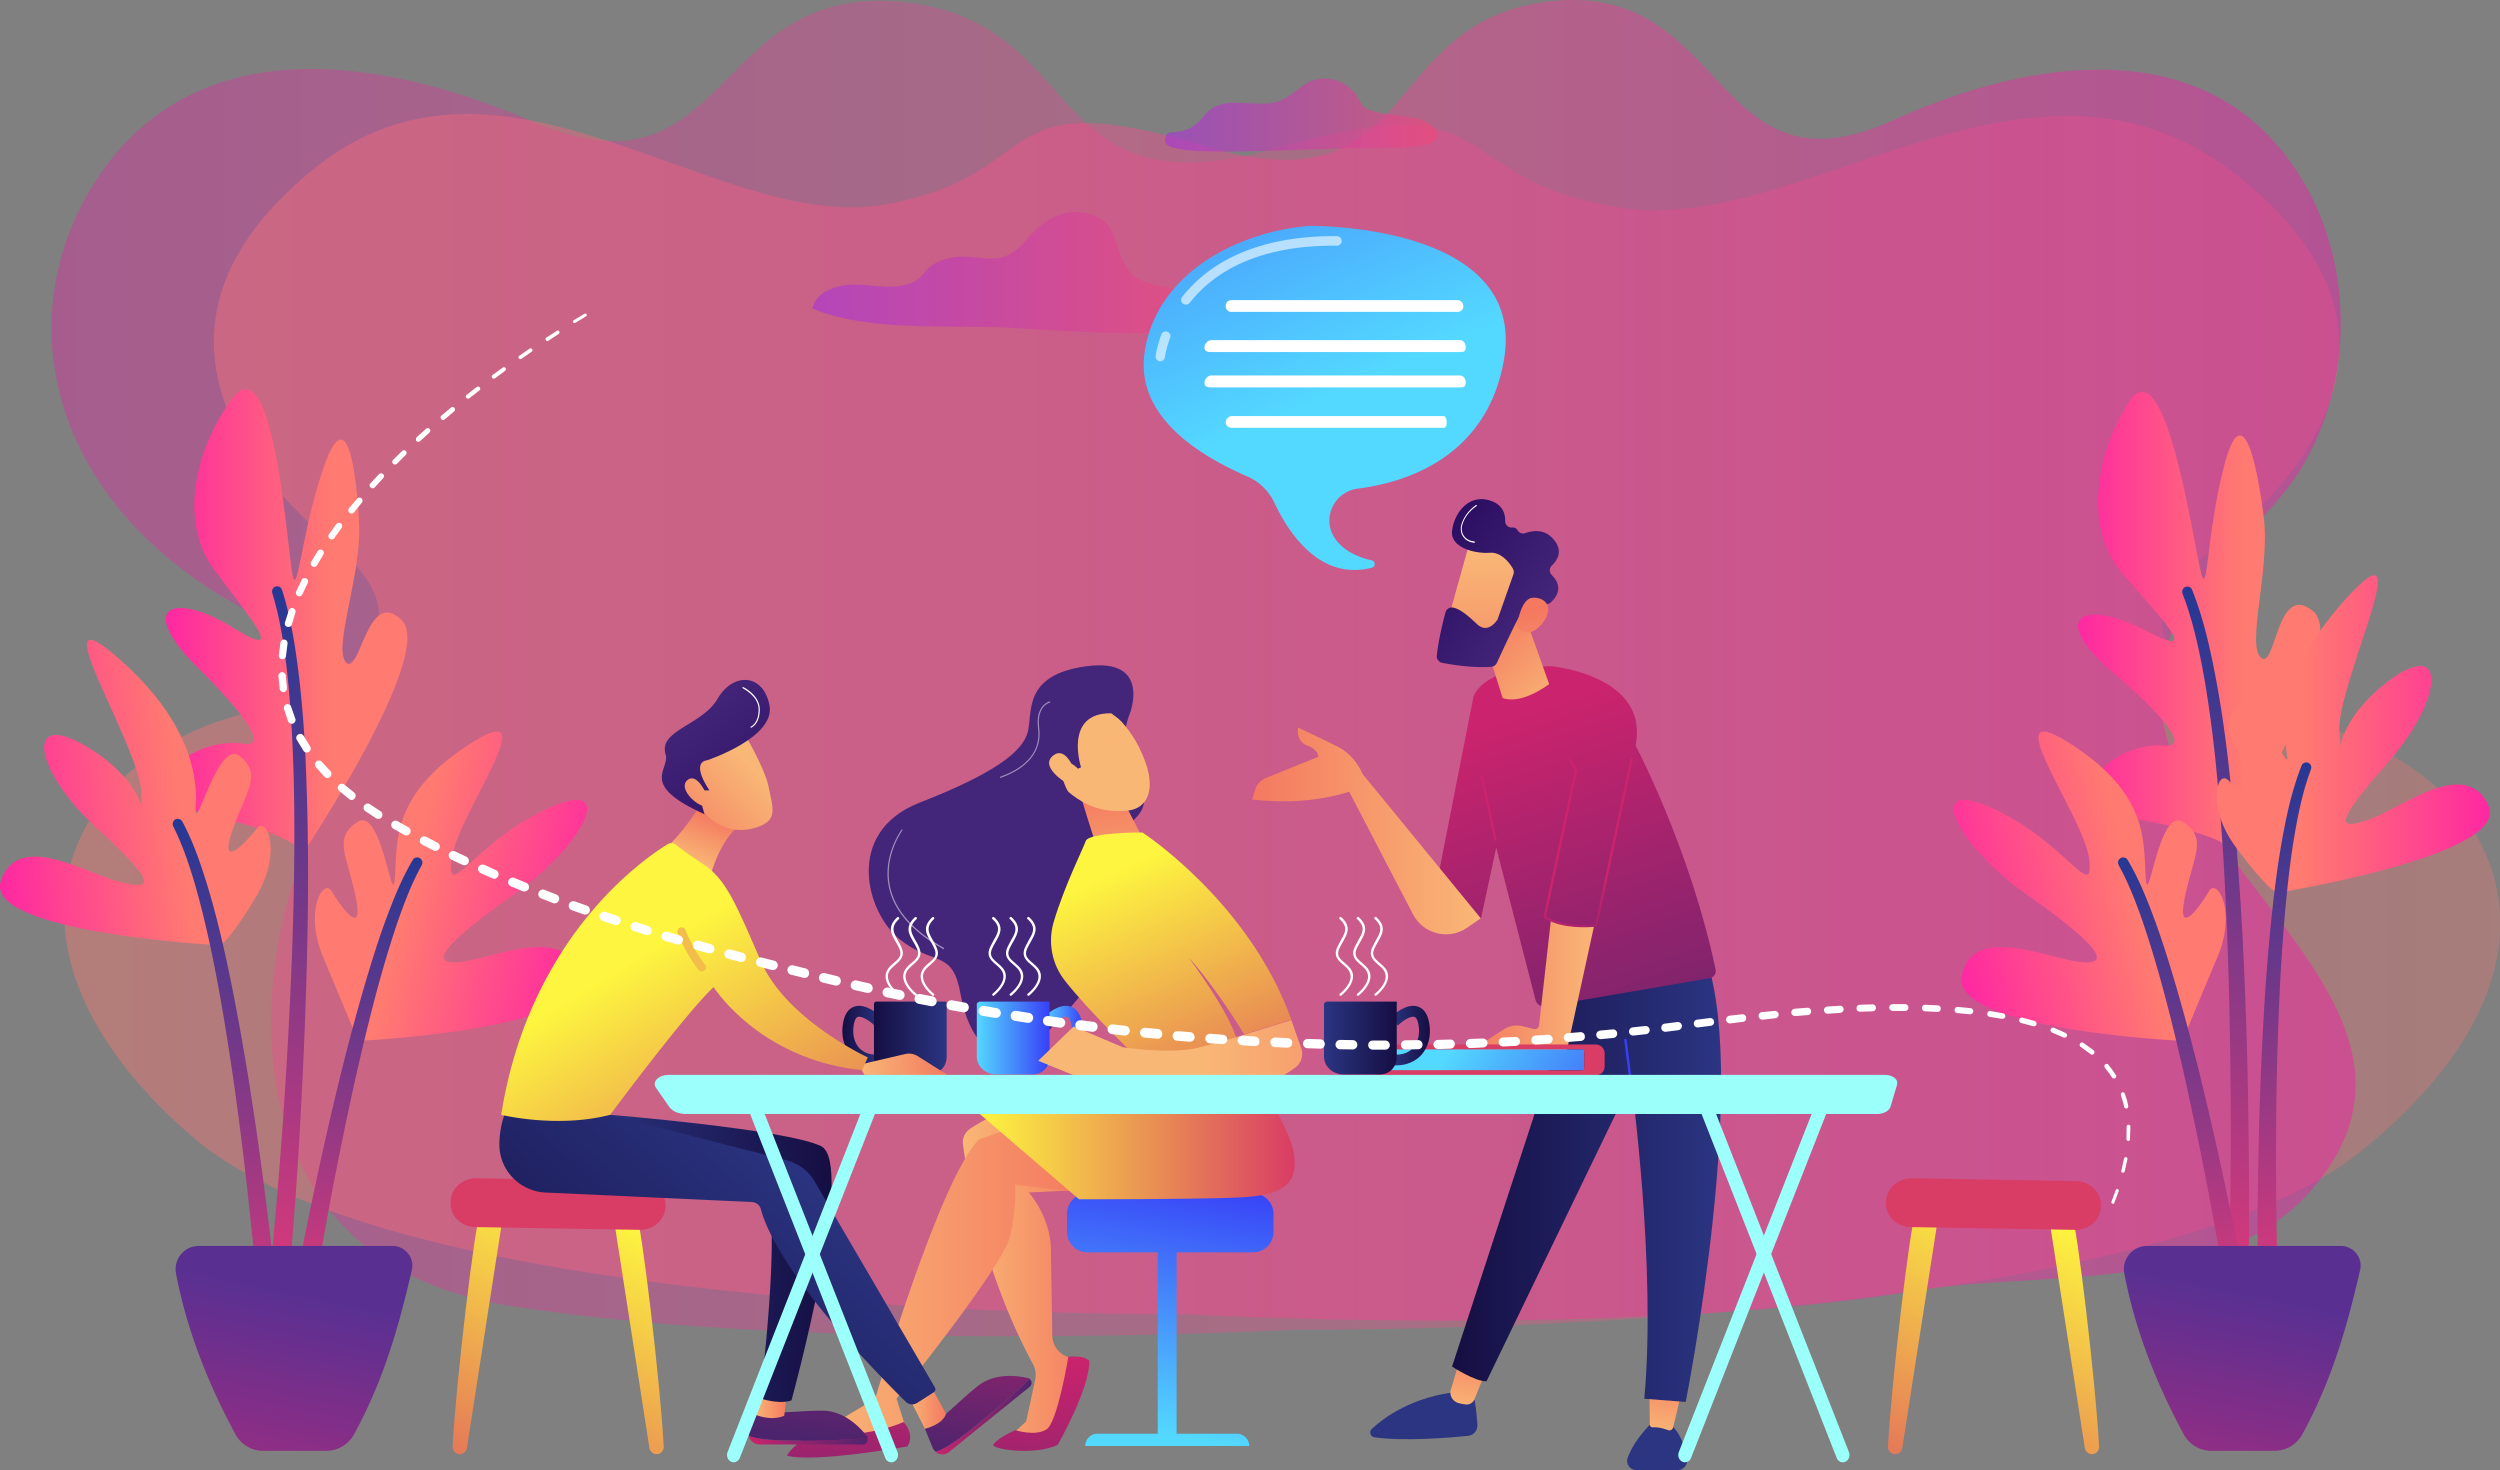 <svg xmlns="http://www.w3.org/2000/svg" width="568" height="334" fill="none" viewBox="0 0 568 334">
    <rect x="0" y="0" width="568" height="334" fill="#808080" stroke="none"/>
    <g clip-path="url(#a)">
        <path fill="url(#b)" d="M294.695 302.085s188.883 1.896 241.518-40.356c52.635-42.252 32.824-84.369-7.474-96.331-40.298-11.918-47.142-24.332-25.485-41.079 21.658-16.747 49.213-51.1 3.512-85.633-45.746-34.533-97.931 15.077-138.769 8.487-40.838-6.59-24.674-28.755-78.39-13.452C235.891 49.024 247.733 4.424 204.553.406c-43.179-4.062-38.767 46.406-83.207 27.356C76.906 8.712 40.57 11.33 21.434 41.575 2.343 71.82 10.627 112.537 52.547 136.778c41.918 24.286 37.416 22.616 21.747 46.45-15.67 23.835-29.717 102.29 41.604 113.485 71.275 11.195 178.797 5.372 178.797 5.372z" opacity=".3"/>
        <path fill="url(#c)" d="M268.896 298.564S93.16 300.415 44.172 258.659c-48.942-41.8-30.527-83.421 6.934-95.248 37.507-11.782 43.856-24.06 23.73-40.627-20.127-16.567-45.747-50.558-3.198-84.685 42.55-34.127 91.042 14.897 129.089 8.397 38.002-6.5 22.963-28.44 72.942-13.317C323.647 48.3 312.616 4.243 352.824.226c40.208-4.018 36.066 45.863 77.399 27.04 26.701-12.144 63.847-19.863 86.18 4.604 17.92 19.636 20.126 50.693 7.114 73.445-8.105 14.084-23.909 22.931-30.032 38.234-18.956 47.534 70.42 81.029 32.013 126.441-20.532 24.286-62.271 18.553-90.187 23.247-66.368 11.06-166.415 5.327-166.415 5.327z" opacity=".4"/>
        <path fill="url(#d)" d="M507.035 193.295s26.925-47.353 18.55-54.395c-8.33-7.042-8.51 13.452-11.887 10.518-3.377-2.889 2.117-19.998.631-31.915-1.486-11.918-4.773-27.807-8.96-11.827-4.233 15.98-3.693 31.734-5.494 23.609-1.846-8.126-8.104-50.559-16.209-37.919-8.104 12.685-9.77 29.161-1.621 38.731 8.15 9.615 19.091 20.314 5.628 13.272-13.462-7.087-22.647-3.928-8.239 8.893 0 0 21.657 17.966 12.247 17.108-9.411-.858-24.359 9.119-8.96 16.296.045.045 21.927 3.25 24.314 7.629z"/>
        <path fill="url(#e)" d="M495.87 236.495s-52.455-2.483-50.159-14.671c2.341-12.188 19.451-4.017 27.06-3.25 7.61.767 3.152-4.469-12.382-15.393-15.533-10.969-24.043-26.995-7.609-19.501 16.434 7.493 23.008 21.532 21.883 11.601-1.126-9.931-22.243-37.783-4.368-26.362 17.875 11.42 16.66 21.983 17.2 30.335.54 8.351 2.927-16.161 8.51-12.505 5.583 3.657 2.431 7.404.405 17.064-1.981 9.705 3.602 1.896 5.448-1.309 1.846-3.16 6.394 4.469 1.936 14.987a1774 1774 0 0 0-7.924 19.004z"/>
        <path fill="url(#f)" d="M506.316 291.928l-.09.091s0 .09 0 0v-.136l.045-.587.045-1.218.09-2.483.135-4.966.18-9.931c.09-6.636.135-13.226.09-19.862-.045-13.271-.27-26.498-.765-39.724a957.02 957.02 0 0 0-.991-19.817c-.45-6.591-.99-13.181-1.621-19.772-.675-6.591-1.531-13.136-2.656-19.636-1.171-6.456-2.567-12.956-4.908-19.005v-.045c-.225-.587.09-1.264.675-1.49.586-.225 1.261.045 1.486.632 2.522 6.32 4.007 12.865 5.268 19.411 1.261 6.545 2.206 13.181 2.972 19.772a592.833 592.833 0 0 1 1.936 19.862c.495 6.636.945 13.272 1.306 19.907a1068.546 1068.546 0 0 1 1.305 39.86c.09 6.636.18 13.271.18 19.952l-.045 9.977-.045 5.01-.045 2.483-.045 1.264-.045.632v.181c0 .045 0 .225-.045.316-.045.225-.045.496-.135.722-.405 1.173-1.666 1.805-2.836 1.399a2.162 2.162 0 0 1-1.441-2.799z"/>
        <path fill="url(#g)" d="M506.001 294.501c0 .046-.045.136-.045.181v.045-.09l-.045-.361-.135-.768-.27-1.58-.54-3.159-1.081-6.275c-.72-4.198-1.531-8.396-2.296-12.549a946.777 946.777 0 0 0-5.178-25.009c-1.891-8.306-3.872-16.566-6.214-24.737-1.17-4.063-2.431-8.125-3.827-12.098-1.441-3.972-2.972-7.9-4.998-11.511v-.045a1.144 1.144 0 0 1 .45-1.58 1.162 1.162 0 0 1 1.576.406c2.252 3.792 3.918 7.765 5.448 11.782 1.531 4.018 2.882 8.08 4.143 12.188 2.521 8.216 4.728 16.477 6.799 24.783 2.026 8.306 3.962 16.657 5.718 25.008.901 4.198 1.756 8.351 2.612 12.549l1.215 6.32.586 3.16.27 1.58.135.812.09.407v.09l.045.271c0 .18.045.406 0 .587a2.29 2.29 0 0 1-2.431 2.031 2.293 2.293 0 0 1-2.027-2.438z"/>
        <path fill="url(#h)" d="M517.256 202.865s53.176-8.487 48.133-19.817c-5.088-11.331-19.856.587-27.061 3.115-7.249 2.527-8.284 1.264 4.278-13.001 12.562-14.265 13.733-29.071-.54-17.966-14.274 11.104-9.321 21.397-10.536 11.511-1.216-9.886 17.83-47.669 3.106-32.412-14.723 15.258-16.524 28.259-15.128 36.474 1.396 8.216-6.574-15.032-11.167-10.156-4.592 4.83-.63 7.764 3.557 16.702 4.188 8.983-3.061 2.663-5.583 0-2.521-2.663-5.178 5.823 1.576 15.032s9.365 10.518 9.365 10.518z"/>
        <path fill="url(#i)" d="M513.249 293.373c-.045-.226-.09-.406-.135-.632 0-.09-.045-.271-.045-.271v-.632l-.045-.948-.045-1.896-.045-3.746v-7.449c0-4.965.09-9.931.18-14.896.18-9.931.54-19.862 1.08-29.839.541-9.931 1.306-19.862 2.477-29.748.585-4.965 1.305-9.886 2.251-14.806s2.116-9.796 4.007-14.581c.225-.587.901-.857 1.486-.632.585.226.856.903.63 1.49v.045c-1.711 4.514-2.746 9.344-3.602 14.175-.855 4.83-1.44 9.75-1.936 14.67-.99 9.841-1.531 19.727-1.891 29.613-.36 9.886-.495 19.817-.495 29.703 0 4.966.045 9.886.09 14.851l.135 7.404.09 3.701.045 1.851.045.903.045.451v.045a.341.341 0 0 0-.09-.18 2.238 2.238 0 0 1-1.396 2.844c-1.17.316-2.431-.316-2.836-1.49z"/>
        <path fill="url(#j)" d="M487.812 283.081h44.035c2.882 0 5.043 2.708 4.368 5.507-2.837 12.233-6.214 24.647-13.103 37.242a7.185 7.185 0 0 1-6.348 3.791H502.4c-2.611 0-4.997-1.444-6.258-3.746-5.538-10.292-10.851-22.616-13.508-36.565-.585-3.205 1.846-6.229 5.178-6.229z"/>
        <path fill="url(#k)" d="M68.843 193.837S99.1 148.56 91.264 140.886c-7.834-7.629-9.455 12.775-12.607 9.66-3.152-3.16 3.557-19.817 2.927-31.779-.63-11.963-2.747-28.078-8.105-12.414-5.358 15.619-5.943 31.373-7.204 23.157-1.216-8.261-4.457-51.01-13.463-39.002-8.96 12.053-11.841 28.349-4.412 38.551 7.43 10.157 17.605 21.668 4.682 13.632-12.922-8.035-22.287-5.552-8.87 8.306 0 0 20.307 19.456 10.987 17.967-9.32-1.535-24.945 7.313-10.086 15.619.045-.046 21.657 4.694 23.729 9.254z"/>
        <path fill="url(#l)" d="M61.055 292.154l-.09.09s0 .091 0 0v-.135l.09-.587.135-1.219.27-2.437.495-4.921.9-9.886c.541-6.59 1.081-13.226 1.532-19.817.9-13.226 1.62-26.452 2.07-39.679.226-6.636.361-13.226.406-19.862.045-6.636 0-13.226-.225-19.862-.225-6.591-.585-13.226-1.26-19.772-.676-6.545-1.622-13.091-3.513-19.32v-.046c-.18-.632.18-1.264.766-1.444.585-.181 1.26.135 1.44.767 2.072 6.456 3.062 13.136 3.873 19.727a268.54 268.54 0 0 1 1.53 19.952c.27 6.636.45 13.317.496 19.953.045 6.636 0 13.317-.135 19.952-.27 13.272-.81 26.589-1.531 39.86a983.22 983.22 0 0 1-1.26 19.907l-.766 9.931-.406 4.966-.225 2.483-.135 1.264-.09.632v.18c0 .045-.045.226-.045.316-.045.226-.09.497-.18.722-.495 1.129-1.8 1.671-2.927 1.219-1.17-.451-1.71-1.805-1.215-2.934z"/>
        <path fill="url(#m)" d="M81.362 236.495s52.455-2.483 50.158-14.671c-2.341-12.188-19.451-4.017-27.06-3.25-7.61.767-3.152-4.469 12.382-15.393 15.534-10.969 24.044-26.995 7.609-19.501-16.434 7.493-23.008 21.532-21.882 11.601 1.125-9.931 22.243-37.783 4.367-26.362-17.875 11.42-16.66 21.983-17.2 30.335-.54 8.351-2.926-16.161-8.51-12.505-5.583 3.657-2.43 7.404-.405 17.064 1.981 9.705-3.602 1.896-5.448-1.309-1.846-3.16-6.393 4.469-1.936 14.987a4764.798 4764.798 0 0 1 7.925 19.004z"/>
        <path fill="url(#n)" d="M71.185 294.501c0 .046.045.136.045.181v.045-.09l.045-.361.135-.768.27-1.58.54-3.16 1.08-6.274c.721-4.198 1.532-8.396 2.297-12.549a945.97 945.97 0 0 1 5.178-25.009c1.891-8.306 3.872-16.566 6.214-24.737 1.17-4.063 2.431-8.125 3.827-12.098 1.44-3.972 2.971-7.9 4.998-11.511v-.045a1.143 1.143 0 0 0-.45-1.58 1.162 1.162 0 0 0-1.577.406c-2.25 3.792-3.917 7.765-5.448 11.782-1.53 4.018-2.881 8.08-4.142 12.188-2.521 8.216-4.728 16.477-6.799 24.783-2.026 8.306-3.962 16.657-5.718 25.008-.9 4.198-1.756 8.351-2.612 12.549l-1.215 6.32-.586 3.16-.27 1.58-.135.812-.09.407v.09l-.045.271c0 .18-.045.406 0 .587a2.29 2.29 0 0 0 2.431 2.031c1.261-.135 2.162-1.219 2.027-2.438z"/>
        <path fill="url(#o)" d="M50.114 214.782S-3.692 211.983.18 200.201c3.872-11.781 19.811-1.489 27.24.226 7.475 1.761 8.375.361-5.628-12.459-14.003-12.865-16.75-27.446-1.396-17.921 15.354 9.525 11.527 20.268 11.707 10.292.18-9.976-22.783-45.502-6.529-31.915 16.255 13.588 19.452 26.318 18.911 34.669-.54 8.351 4.953-15.619 10.041-11.285 5.088 4.333 1.44 7.628-1.756 17.018-3.197 9.344 3.332 2.302 5.583-.587 2.252-2.934 5.764 5.236.045 15.122-5.808 9.841-8.285 11.421-8.285 11.421z"/>
        <path fill="url(#p)" d="M63.712 304.342c.045-.225.045-.451.045-.677v-.406l-.045-.497-.09-.948-.18-1.85-.36-3.702-.766-7.403a781.996 781.996 0 0 0-1.756-14.807 802.934 802.934 0 0 0-4.188-29.522c-1.62-9.841-3.376-19.591-5.583-29.342-1.125-4.875-2.341-9.705-3.827-14.49-1.486-4.785-3.107-9.525-5.538-14.039a1.224 1.224 0 0 0-1.576-.497c-.54.316-.765.994-.495 1.535v.045c2.161 4.289 3.737 8.984 5.088 13.678 1.35 4.74 2.476 9.525 3.512 14.355 2.026 9.66 3.602 19.456 5.043 29.252a809.669 809.669 0 0 1 3.647 29.477c.54 4.92 1.035 9.841 1.486 14.761l.63 7.403.27 3.702.135 1.851.045.902.045.452v.045c0-.045.045-.135.045-.181a2.226 2.226 0 0 0 1.711 2.664c1.216.225 2.431-.542 2.702-1.761z"/>
        <path fill="url(#q)" d="M45.16 283.081h44.035c2.882 0 5.043 2.708 4.367 5.507-2.836 12.233-6.213 24.647-13.102 37.241a7.185 7.185 0 0 1-6.349 3.792H59.748c-2.611 0-4.998-1.444-6.258-3.746-5.539-10.293-10.852-22.616-13.508-36.565-.586-3.205 1.846-6.229 5.178-6.229z"/>
        <path fill="url(#r)" d="M256.691 162.147s4.998-12.729-9.771-10.788c-14.723 1.941-12.247 10.653-13.417 14.987-1.171 4.378-7.339 9.299-24.584 16.025-17.2 6.726-12.112 25.053-4.368 31.147 7.745 6.094 11.932 2.031 13.733 12.549 1.801 10.518 8.96 19.05 17.92 10.157s19.136-19.456 16.3-33.269c-2.837-13.813.36-11.195 5.943-17.56 5.538-6.275-6.214-12.414-1.756-23.248z"/>
        <path fill="url(#s)" d="M245.164 179.617c.135.406 3.332 11.105 3.602 11.331.27.225 7.069.586 10.266-1.626l-7.97-15.528-5.898 5.823z"/>
        <path fill="url(#t)" d="M267.317 281.501h-4.278v46.134h4.278v-46.134z"/>
        <path fill="url(#u)" d="M283.84 328.538h-37.281a2.809 2.809 0 0 1 2.791-2.799h31.743c1.486.045 2.747 1.264 2.747 2.799z"/>
        <path fill="url(#v)" d="M289.335 279.921c0 2.528-2.071 4.604-4.593 4.604h-37.731c-2.522 0-4.593-2.076-4.593-4.604v-4.153c0-2.528 2.071-4.605 4.593-4.605h37.731c2.522 0 4.593 2.077 4.593 4.605v4.153z"/>
        <path fill="url(#w)" d="M233.774 250.76s-6.303.993-13.417 5.732a3.647 3.647 0 0 0-1.576 3.386c.855 6.771 4.367 28.665 15.894 50.017.63 1.128.765 2.437.495 3.701l-2.026 9.344-3.737 3.476h9.59l6.394-17.289-2.701-.812a5.18 5.18 0 0 1-3.603-4.83l-.315-18.554c.27-8.26-5.043-13.993-5.043-13.993l15.309-.768-15.264-19.41z"/>
        <path fill="url(#x)" d="M225.714 328.132c-.855 1.128 9.411 2.663 14.589.135 0 0 7.204-12.549 7.204-19.004 0 0-.585-1.309-4.773-1.039 0 0-2.431 14.852-4.953 16.522-2.566 1.67-7.114.181-7.114.181s-3.647 1.534-4.953 3.205z"/>
        <path fill="url(#y)" d="M247.057 271.163c-.09-.135-16.479-1.986-16.479-1.986s.54 5.011-1.126 11.872c-1.666 6.862-25.754 36.7-25.754 36.7l2.521 8.035c-7.789 2.709-15.489 3.16-23.008 1.4l15.624-9.39s14.633-50.016 23.593-58.909l16.435-5.688 8.194 17.966z"/>
        <path fill="url(#z)" d="M283.84 242.092s9.456 14.084 10.221 20.495c.766 6.41-2.566 9.028-12.517 9.479-9.905.452-36.381.406-36.381.406l-22.558-19.365s16.435-5.868 20.712-7.539c4.278-1.67 40.523-3.476 40.523-3.476z"/>
        <path fill="url(#A)" d="M205.272 323.076s2.702 2.618.901 5.552c0 0-21.523 3.837-27.376 2.077 0 0 1.216-2.799 7.789-5.959l-.495.361c-.63.451-.27 1.445.54 1.399 4.323-.18 13.283-.948 18.641-3.43z"/>
        <path fill="url(#B)" d="M258.269 240.197s-10.986-10.518-16.389-17.47c-2.927-3.747-3.828-8.712-2.477-13.272 2.477-8.351 6.844-16.973 7.249-18.327.631-2.076 12.923-1.986 12.923-1.986s24.269 15.799 33.814 42.523l-10.716 3.34s-6.349-10.653-12.607-17.424c0 0 10.851 14.355 11.211 20.223l-23.008 2.393z"/>
        <path fill="url(#C)" d="M250.072 160.206s5.763 2.618 9.455 11.15c3.737 8.532.675 12.324-3.062 12.775-3.737.452-9.275.226-14.993-5.372-5.628-5.642 1.17-21.667 8.6-18.553z"/>
        <path fill="url(#D)" d="M245.615 174.335s-4.052-12.413 6.844-12.278l2.522 1.851s4.187-6.726-2.297-10.157c-6.483-3.431-14.228-.948-17.244 7.855-3.017 8.802-3.648 14.716.855 19.049 4.548 4.379 6.574-.406 6.574-.406s-2.432-4.018-1.351-6.139c1.081-2.077 3.377.541 3.377.541l.72-.316z"/>
        <path fill="url(#E)" d="M244.354 175.645s-2.026-6.41-5.087-3.973c-3.017 2.438 2.251 5.914 4.322 7.042l.765-3.069z"/>
        <path fill="url(#F)" d="M238.408 242.047h-.586l.135-2.437c1.756.09 3.242-.452 4.233-1.535 1.125-1.264 1.576-3.205 1.215-5.191-.09-.632-.36-1.671-.945-1.851-.901-.271-2.747.948-3.737 1.941l-1.711-1.761c.585-.586 3.602-3.385 6.213-2.527 1.396.451 2.252 1.715 2.612 3.791.495 2.754-.18 5.417-1.801 7.223-1.396 1.49-3.377 2.347-5.628 2.347z"/>
        <path fill="url(#G)" d="M238.319 227.557H222.65c-.27 0-.72.271-.72.587v11.917c0 2.348 2.116 4.063 4.502 4.063h8.105c2.341 0 3.917-1.715 3.917-4.063v-11.917c-.045-.316.135-.587-.135-.587z"/>
        <g fill="#fff" opacity=".7">
            <path d="M227.332 176.728c-.045 0-.09-.045-.135-.09-.045-.091 0-.136.09-.181 6.169-2.167 9.231-6.049 8.555-11.014-.675-5.237 2.612-6.094 2.612-6.094.09 0 .135.045.18.09 0 .09-.045.135-.09.18-.135.046-3.062.813-2.432 5.779.676 5.101-2.476 9.118-8.78 11.33zM214.367 215.64h-.045c-7.069-3.928-11.257-8.712-12.382-14.129-1.486-7.133 2.836-12.911 2.881-13.001.045-.045.135-.09.18-.045.045.045.09.135.045.18-.045.045-4.277 5.778-2.836 12.775 1.125 5.372 5.268 10.067 12.247 13.949.045.045.09.135.045.18-.045.046-.09.091-.135.091z" opacity=".7"/>
        </g>
        <path fill="#fff" d="M233.683 226.248a.349.349 0 0 1-.226-.09c-.09-.136-.09-.316.045-.407.046 0 2.252-1.76 2.432-3.656.045-.677-.135-1.264-.585-1.851a8.547 8.547 0 0 0-1.126-1.083c-1.081-.948-2.206-1.941-1.351-3.882.27-.587.585-1.129.856-1.671.99-1.715 1.711-2.979-.271-4.785-.135-.09-.135-.27 0-.406.091-.135.271-.135.406 0 2.296 2.122 1.35 3.747.36 5.507-.27.497-.585 1.039-.856 1.625-.675 1.535.09 2.257 1.216 3.205.405.362.811.723 1.171 1.129.585.677.81 1.445.72 2.257-.225 2.122-2.566 3.972-2.656 4.063 0 .045-.09.045-.135.045zM229.675 226.248a.344.344 0 0 1-.225-.09c-.09-.136-.09-.316.045-.407.045 0 2.251-1.76 2.431-3.656.045-.677-.135-1.264-.585-1.851a8.486 8.486 0 0 0-1.126-1.083c-1.08-.948-2.206-1.941-1.351-3.882.271-.587.586-1.129.856-1.671.99-1.715 1.711-2.979-.27-4.785-.135-.09-.135-.27 0-.406.09-.135.27-.135.405 0 2.296 2.122 1.351 3.747.36 5.507-.27.497-.585 1.039-.855 1.625-.676 1.535.09 2.257 1.215 3.205.406.362.811.723 1.171 1.129.585.677.81 1.445.72 2.257-.225 2.122-2.566 3.972-2.656 4.063 0 .045-.045.045-.135.045zM225.714 226.248a.344.344 0 0 1-.225-.09c-.09-.136-.09-.316.045-.407.045 0 2.251-1.76 2.431-3.656.045-.677-.135-1.264-.585-1.851a8.486 8.486 0 0 0-1.126-1.083c-1.08-.948-2.206-1.941-1.351-3.882.271-.587.586-1.129.856-1.671.99-1.715 1.711-2.979-.27-4.785-.135-.09-.135-.27 0-.406.09-.135.27-.135.405 0 2.296 2.122 1.351 3.747.36 5.507-.27.497-.585 1.039-.855 1.625-.676 1.535.09 2.257 1.215 3.205.406.362.811.723 1.171 1.129.585.677.811 1.445.721 2.257-.226 2.122-2.567 3.972-2.657 4.063 0 .045-.09.045-.135.045z"/>
        <path fill="url(#H)" d="M235.891 241.009l8.059-7.809 11.167 4.74s11.121 1.715 17.515 0l6.348-1.716 14.409-4.469 2.251 6.41a3.84 3.84 0 0 1-1.396 4.424c-1.261.903-2.702 1.851-3.647 2.257-1.891.813-46.737-.587-46.737-.587l-7.969-3.25z"/>
        <path fill="url(#I)" d="M198.968 242.047h.585l-.135-2.437c-1.756.09-3.242-.452-4.233-1.535-1.125-1.264-1.576-3.205-1.215-5.191.09-.632.36-1.671.945-1.851.901-.271 2.747.948 3.737 1.941l1.711-1.761c-.585-.586-3.602-3.385-6.213-2.527-1.396.451-2.252 1.715-2.612 3.791-.495 2.754.18 5.417 1.801 7.223 1.396 1.49 3.377 2.347 5.629 2.347z"/>
        <path fill="url(#J)" d="M199.058 227.557h15.714c.27 0 .315.271.315.587v11.917c0 2.348-1.756 4.063-4.097 4.063h-8.105c-2.341 0-4.323-1.715-4.323-4.063v-11.917c.001-.316.226-.587.496-.587z"/>
        <path fill="url(#K)" d="M109.051 275.948c-1.125 1.671-5.538 38.957-6.213 52.725-.045.948.675 1.716 1.621 1.716.81 0 1.486-.587 1.621-1.4l8.059-51.867-5.088-1.174z"/>
        <path fill="url(#L)" d="M144.576 275.948c1.126 1.671 5.538 38.957 6.214 52.725.045.948-.676 1.716-1.621 1.716-.811 0-1.486-.587-1.621-1.4l-8.06-51.867 5.088-1.174z"/>
        <path fill="url(#M)" d="M102.387 273.014v.407c-.045 2.934 2.477 5.326 5.629 5.371l37.326.632c3.107.045 5.673-2.212 5.853-5.101v-.361c.135-3.024-2.386-5.552-5.628-5.597l-37.326-.677c-3.197 0-5.809 2.347-5.854 5.326z"/>
        <path fill="url(#N)" d="M435.173 275.948c-1.126 1.671-5.539 38.957-6.214 52.725-.045.948.675 1.716 1.621 1.716.81 0 1.486-.587 1.621-1.4l8.059-51.867-5.087-1.174z"/>
        <path fill="url(#O)" d="M470.697 275.948c1.126 1.671 5.538 38.957 6.214 52.725.045.948-.676 1.716-1.621 1.716-.811 0-1.486-.587-1.621-1.4l-8.06-51.867 5.088-1.174z"/>
        <path fill="url(#P)" d="M428.508 273.014v.407c-.045 2.934 2.477 5.326 5.629 5.371l37.326.632c3.107.045 5.673-2.212 5.853-5.101v-.361c.136-3.024-2.386-5.552-5.628-5.597l-37.326-.677c-3.197 0-5.809 2.347-5.854 5.326z"/>
        <path fill="url(#Q)" d="M195.094 242.002l2.611-.677 7.97-1.851a3.766 3.766 0 0 1 2.791.452l6.844 4.333-18.865-.045-1.351-2.212z"/>
        <path fill="url(#R)" d="M181.002 327.319c-6.619 0-9.591-.587-10.897-1.083.271 1.083 1.216 1.941 2.432 1.941h23.458a1.11 1.11 0 0 0 1.081-1.445c-2.567.226-8.285.587-16.074.587z"/>
        <path fill="url(#S)" d="M197.164 326.732a1.62 1.62 0 0 0-.18-.406c-1.801-2.302-5.403-5.868-10.266-5.823-7.159.09-9.635.858-15.219.045l-1.305 4.379a2.6 2.6 0 0 0-.045 1.309c1.305.542 4.232 1.083 10.896 1.083 7.744 0 13.463-.361 16.119-.587z"/>
        <path fill="url(#T)" d="M173.078 315.853l-1.621 5.507s3.557 1.626 6.709.316l.63-4.739-5.718-1.084z"/>
        <path fill="url(#U)" d="M221.748 323.888c-5.178 4.153-7.835 5.553-9.186 6.004.901.677 2.162.768 3.107-.045l18.281-14.761c.63-.497.54-1.399-.045-1.806-1.891 1.851-6.079 5.688-12.157 10.608z"/>
        <path fill="url(#V)" d="M233.996 313.28a1.112 1.112 0 0 0-.405-.18c-2.836-.632-7.834-1.174-11.616 1.941-5.539 4.559-6.979 6.726-11.842 9.57l1.711 4.198c.18.451.45.767.765 1.038 1.351-.406 4.008-1.806 9.185-6.004 6.034-4.875 10.221-8.712 12.202-10.563z"/>
        <path fill="url(#W)" d="M138.631 253.287s39.713 3.251 47.862 7.088c8.15 3.837-6.663 57.78-6.663 57.78s-2.207 1.084-7.16-.451c0 0 5.043-39.769 1.306-48.391l-42.999-7.042 7.654-8.984z"/>
        <path fill="url(#X)" d="M206.172 317.027c.36.316 3.962 7.584 3.962 7.584s3.962-.858 4.818-3.386l-3.602-6.546-5.178 2.348z"/>
        <path fill="url(#Y)" d="M114.723 252.972s-1.306 3.114-1.261 7.267c.09 5.733 4.683 10.383 10.401 10.699l46.962 2.167c.99.045 1.846.722 2.071 1.715 1.126 4.288 6.484 17.424 32.869 43.652.72.677 1.801.812 2.611.27l3.738-2.392c.405-.271.54-.768.27-1.174l-27.331-46.811a10.473 10.473 0 0 0-6.439-4.785l-40.028-10.247-23.863-.361z"/>
        <path fill="url(#Z)" d="M161.008 179.843s-5.043 8.938-10.176 13.226l10.581 5.914s2.386-9.435 7.835-12.188l-8.24-6.952z"/>
        <path fill="url(#aa)" d="M113.867 253.288s12.697 3.114 24.764 0c0 0 16.93-22.842 23.504-29.026 0 0 10.446 16.521 33.724 18.869l1.306-2.889s-18.506-8.577-24.224-21.713c-5.718-13.136-7.97-18.779-13.193-22.21-3.241-2.121-5.178-3.611-6.168-4.378a1.624 1.624 0 0 0-1.891-.136c-5.538 3.386-31.428 21.171-37.822 61.483z"/>
        <path fill="#F2BD4A" d="M159.387 220.696a.939.939 0 0 1-.721-.362c-2.972-3.882-4.637-8.17-4.683-8.351-.18-.496.046-1.038.541-1.218.495-.181 1.035.045 1.215.541 0 .045 1.621 4.198 4.458 7.9.315.406.225.993-.18 1.309-.225.09-.45.181-.63.181z"/>
        <path fill="url(#ab)" d="M168.98 166.436s4.907 8.17 5.718 12.639c.855 4.514 2.206 7.313-2.882 8.938-5.133 1.625-9.86-.406-12.832-4.649 0 0-4.638-6.455-4.188-9.435.451-2.934 14.184-7.493 14.184-7.493z"/>
        <path fill="url(#ac)" d="M160.74 172.71s15.444-5.146 14.093-12.413c-1.351-7.268-8.24-7.674-11.797-1.535-3.557 6.139-13.688 7.087-11.752 12.82.766 3.476-6.078 6.726 8.78 13.407-1.711-5.327-.405-5.417.271-5.417h.855s-4.502-6.32-.45-6.862z"/>
        <path fill="url(#ad)" d="M160.604 180.7s-2.161-5.326-4.413-3.475c-2.251 1.896 2.116 6.003 4.098 5.958l.315-2.483z"/>
        <path fill="#fff" d="M170.645 165.352c-.045 0-.09-.045-.135-.09-.045-.09 0-.135.09-.181.09-.045 1.756-.767 1.756-3.882 0-3.114-3.602-4.785-3.602-4.83-.09-.045-.09-.135-.09-.18.045-.091.135-.091.18-.091.045 0 3.782 1.806 3.782 5.101 0 3.296-1.846 4.108-1.936 4.108 0 .045 0 .045-.045.045z"/>
        <path fill="url(#ae)" d="M335.039 318.11s.45 2.573.63 5.598c.09 1.309-.901 2.438-2.161 2.528-4.503.451-14.724 1.264-21.252.316-.901-.136-1.261-1.264-.586-1.896 2.702-2.528 9.185-7.403 19.902-8.487l3.467 1.941z"/>
        <path fill="url(#af)" d="M337.246 312.332l-2.252 5.598a1.914 1.914 0 0 1-1.891 1.174 10.26 10.26 0 0 1-1.846-.362c-1.26-.406-2.026-1.76-1.621-3.024l1.711-5.733 5.899 2.347z"/>
        <path fill="url(#ag)" d="M376.101 322.534s-4.548 3.837-6.304 8.712c-.495 1.355.541 2.754 1.981 2.754h9.366c1.351 0 2.431-1.219 2.161-2.573-.585-3.386-2.341-8.893-7.204-8.893z"/>
        <path fill="url(#ah)" d="M381.729 317.569s-.901 4.062-1.621 6.771a.845.845 0 0 1-1.126.587c-1.395-.497-2.566-.722-3.422-.632-.405.045-.72-.271-.72-.677l-.09-6.772 6.979.723z"/>
        <path fill="url(#ai)" d="M357.552 225.842l-27.646 84.639s5.313 3.476 7.835 3.341l32.868-68.028s5.764 41.891 2.972 72l9.411.723s15.308-76.876 3.692-103.193l-29.132 10.518z"/>
        <path fill="url(#aj)" d="M370.383 245.072c.045 0 .045-.045 0 0 .18 0 .27-.136.27-.316l-1.08-8.532a.246.246 0 0 0-.316-.226.246.246 0 0 0-.225.316l1.081 8.532c.045.09.135.226.27.226z"/>
        <path fill="url(#ak)" d="M352.371 151.359s22.423 1.986 19.226 18.011c0 0 12.382 23.383 18.19 50.919a1.647 1.647 0 0 1-1.306 1.941l-37.326 6.41a2.004 2.004 0 0 1-2.296-1.489l-8.915-34.578-3.467 16.07-11.032-2.889 9.276-47.218s1.305-6.861 17.65-7.177z"/>
        <path fill="url(#al)" d="M339.764 191.038h.045a.34.34 0 0 0 .225-.316l-3.107-14.31a.34.34 0 0 0-.315-.226.34.34 0 0 0-.225.316l3.107 14.31c0 .135.135.226.27.226z"/>
        <path fill="url(#am)" d="M342.014 233.651a5.484 5.484 0 0 1 3.872-.496l2.611.632c.541.135 1.081-.226 1.171-.813l2.702-23.97c3.377 1.58 8.194 1.399 9.815 1.309l-6.168 28.259h-21.658l7.655-4.921z"/>
        <path fill="url(#an)" d="M284.473 181.648l.675-2.166c.36-1.264 1.306-2.257 2.522-2.754l11.841-4.785s.18-1.535-2.521-2.573c-2.702-1.038-2.071-4.063-2.071-4.063s3.647 1.67 9.005 4.334c3.062 1.535 4.773 4.198 5.673 6.229l26.835 32.773-3.151 2.167c-4.143 2.843-9.816 1.444-12.202-2.98l-14.544-27.942c-7.204 2.212-14.588 2.618-22.062 1.76z"/>
        <path fill="url(#ao)" d="M345.077 136.056l6.889 19.365s-6.123 4.785-10.581 3.16l-3.467-11.104c.045 0 2.702-13.543 7.159-11.421z"/>
        <path fill="url(#ap)" d="M334.136 122.559c-.18.27-5.808 20.674-5.808 20.674l11.707 2.98 8.194-18.553s-10.986-9.48-14.093-5.101z"/>
        <path fill="url(#aq)" d="M343.861 130.458l-3.557 10.112c-.045.135-.09.271-.181.361-.495.677-2.296 2.934-4.502.903-1.981-1.851-3.827-3.476-5.493-3.792-.766-.135-1.486.316-1.711 1.083-.496 1.851-1.576 6.049-1.981 9.841-.09.768.45 1.445 1.215 1.625 2.297.452 7.114 1.219 11.167.903.54-.045 1.035-.361 1.26-.858 1.126-2.437 4.503-9.84 5.809-11.781 1.17-1.806 4.097-1.761 5.358-1.626.405.046.81-.09 1.08-.361 1.081-.948 3.107-3.34.226-6.229a1.515 1.515 0 0 1 .045-2.167c1.215-1.174 2.566-3.205.495-5.778-2.071-2.618-4.863-2.167-6.529-1.58-.675.271-1.441-.045-1.801-.677-.225-.361-.585-.632-1.216-.587-.855.09-1.576-.632-1.576-1.49.046-1.67-.585-3.746-3.466-4.649-5.133-1.58-8.285 3.34-8.6 7.042-.316 3.701 5.313 5.101 8.645 4.83 2.521-.181 4.412 2.302 5.132 3.521.271.451.316.948.181 1.354z"/>
        <path fill="url(#ar)" d="M344.582 142.556s.81-6.41 3.467-6.726c2.657-.316 5.268 1.851 2.612 5.462-3.287 4.514-6.079 1.264-6.079 1.264z"/>
        <path fill="#fff" d="M334.99 123.326c-1.081-.09-2.027-.587-2.567-1.399-.54-.768-.675-1.761-.405-2.754.495-1.67 1.711-3.34 3.332-4.424.045-.045.135-.045.18.045.045.045.045.136-.045.181-1.576 1.038-2.792 2.618-3.242 4.243-.27.903-.135 1.806.36 2.528.541.767 1.351 1.174 2.342 1.264.09 0 .135.09.135.135.045.091-.045.181-.09.181z"/>
        <path fill="url(#as)" d="M359.935 210.674c1.531 0 2.612-.135 2.747-.135h.18l8.15-38.145c.045-.135-.045-.316-.225-.316-.135-.045-.316.046-.316.226l-8.059 37.738c-1.216.09-7.7.542-11.121-1.896l7.069-33.133-1.486-2.799c-.09-.136-.225-.181-.361-.136-.135.091-.18.226-.135.362l1.396 2.618-7.114 33.314.135.09c2.477 1.851 6.484 2.212 9.14 2.212z"/>
        <path fill="url(#at)" d="M166.686 332.24c-.181 0-.406-.046-.586-.136-.765-.361-1.125-1.354-.81-2.167l31.833-81.028c.315-.858 1.216-1.219 1.981-.858.766.361 1.126 1.354.811 2.167l-31.834 81.028c-.27.632-.81.994-1.395.994z"/>
        <path fill="url(#au)" d="M202.527 332.239a1.485 1.485 0 0 1-1.396-.993l-31.833-81.028c-.316-.858.045-1.806.81-2.167.766-.361 1.666.045 1.981.858l31.833 81.028c.316.858-.045 1.806-.81 2.167-.18.09-.36.135-.585.135z"/>
        <path fill="url(#av)" d="M382.811 332.24c-.181 0-.406-.046-.586-.136-.765-.361-1.125-1.354-.81-2.167l31.833-81.028c.315-.858 1.216-1.219 1.981-.858.766.361 1.126 1.354.811 2.167l-31.834 81.028c-.225.632-.81.994-1.395.994z"/>
        <path fill="url(#aw)" d="M418.695 332.239a1.485 1.485 0 0 1-1.396-.993l-31.833-81.028c-.316-.858.045-1.806.81-2.167.765-.361 1.666.045 1.981.858l31.833 81.028c.316.858-.045 1.806-.81 2.167-.18.09-.405.135-.585.135z"/>
        <path fill="url(#ax)" d="M313.828 243.176h46.107v-4.785h-46.107c.946 0 .946 4.785 0 4.785z"/>
        <path fill="url(#ay)" d="M359.349 243.176a.597.597 0 0 0 .585-.587v-3.611a.597.597 0 0 0-.585-.587h-46.377c-.315 0-.585-.226-.585-.542 0-.316.27-.542.585-.542h49.618c1.081 0 1.982.903 1.982 1.987v3.069a1.905 1.905 0 0 1-1.892 1.896h-49.708c-.315 0-.585-.225-.585-.541 0-.316.27-.542.585-.542h46.377z"/>
        <path fill="url(#az)" d="M431.031 246.381c.135-.542-.045-1.083-.585-1.49-.541-.406-1.306-.677-2.116-.677H151.916c-1.08 0-2.071.361-2.656.948s-.676 1.354-.225 1.986l3.016 4.334c.676.993 2.162 1.625 3.828 1.625h270.559c1.531 0 2.837-.722 3.107-1.715l1.486-5.011z"/>
        <path fill="url(#aA)" d="M317.294 242.047h-.585l.135-2.437c1.756.09 3.242-.452 4.232-1.535 1.126-1.264 1.576-3.205 1.216-5.191-.09-.632-.36-1.671-.945-1.851-.901-.271-2.747.948-3.738 1.941l-1.711-1.761c.586-.586 3.603-3.385 6.214-2.527 1.396.451 2.251 1.715 2.612 3.791.495 2.754-.181 5.417-1.801 7.223-1.396 1.49-3.377 2.347-5.629 2.347z"/>
        <path fill="url(#aB)" d="M317.206 227.557h-15.669c-.27 0-.721.271-.721.587v11.917c0 2.348 2.117 4.063 4.503 4.063h8.105c2.341 0 3.917-1.715 3.917-4.063v-11.917c0-.316.135-.587-.135-.587z"/>
        <path fill="#fff" d="M204.057 226.248c-.045 0-.135 0-.18-.045-.09-.09-2.432-1.941-2.657-4.063-.09-.812.18-1.58.721-2.257.36-.451.765-.813 1.17-1.128 1.081-.948 1.891-1.626 1.216-3.206-.27-.586-.54-1.128-.856-1.625-.99-1.715-1.936-3.34.361-5.507.135-.09.315-.09.405 0 .09.136.09.316 0 .406-1.936 1.806-1.216 3.07-.27 4.785.315.542.63 1.084.855 1.671.856 1.941-.27 2.934-1.351 3.882-.36.316-.765.677-1.125 1.083-.45.542-.676 1.174-.585 1.851.18 1.896 2.386 3.656 2.431 3.656.135.091.135.271.045.407 0 .045-.09.09-.18.09zM208.065 226.248c-.045 0-.135 0-.18-.045-.091-.091-2.432-1.941-2.657-4.063-.09-.812.18-1.58.72-2.257a6.877 6.877 0 0 1 1.171-1.128c1.081-.948 1.891-1.626 1.216-3.206a13.84 13.84 0 0 0-.856-1.625c-.99-1.715-1.936-3.34.361-5.507.135-.09.315-.09.405 0 .09.136.09.316 0 .406-1.936 1.806-1.216 3.07-.27 4.785.315.542.63 1.084.855 1.671.856 1.941-.27 2.934-1.351 3.882-.36.316-.765.677-1.125 1.083-.451.542-.676 1.174-.586 1.851.18 1.896 2.387 3.656 2.432 3.656.135.091.135.271.045.407-.045.045-.09.09-.18.09zM212.026 226.248c-.045 0-.136 0-.181-.045-.09-.091-2.431-1.941-2.656-4.063-.09-.812.18-1.58.72-2.257a6.877 6.877 0 0 1 1.171-1.128c1.081-.948 1.891-1.626 1.216-3.206a13.84 13.84 0 0 0-.856-1.625c-.99-1.715-1.936-3.34.36-5.507.136-.09.316-.09.406 0 .09.136.09.316 0 .406-1.936 1.806-1.216 3.07-.27 4.785.315.542.63 1.084.855 1.671.856 1.941-.27 2.934-1.351 3.882-.36.316-.765.677-1.125 1.083-.451.542-.676 1.174-.586 1.851.18 1.896 2.387 3.656 2.432 3.656.135.091.135.271.045.407 0 .045-.09.09-.18.09zM312.565 226.248a.344.344 0 0 1-.225-.09c-.09-.136-.09-.316.045-.407.045 0 2.252-1.76 2.432-3.656.045-.677-.135-1.264-.586-1.851a8.48 8.48 0 0 0-1.125-1.083c-1.081-.948-2.207-1.941-1.351-3.882.27-.587.585-1.129.855-1.671.991-1.715 1.711-2.979-.27-4.785-.135-.09-.135-.27 0-.406.09-.135.27-.135.406 0 2.296 2.122 1.35 3.747.36 5.507-.27.497-.586 1.039-.856 1.625-.675 1.535.09 2.257 1.216 3.205.405.362.81.723 1.171 1.129.585.677.81 1.445.72 2.257-.225 2.122-2.566 3.972-2.656 4.063 0 .045-.091.045-.136.045zM308.558 226.248a.349.349 0 0 1-.226-.09c-.09-.136-.09-.316.046-.407.045 0 2.251-1.76 2.431-3.656.045-.677-.135-1.264-.585-1.851a8.547 8.547 0 0 0-1.126-1.083c-1.081-.948-2.206-1.941-1.351-3.882.27-.587.586-1.129.856-1.671.99-1.715 1.711-2.979-.271-4.785-.135-.09-.135-.27 0-.406.091-.135.271-.135.406 0 2.296 2.122 1.351 3.747.36 5.507-.27.497-.585 1.039-.856 1.625-.675 1.535.09 2.257 1.216 3.205.405.362.811.723 1.171 1.129.585.677.81 1.445.72 2.257-.225 2.122-2.566 3.972-2.656 4.063 0 .045-.045.045-.135.045zM304.597 226.248a.344.344 0 0 1-.225-.09c-.09-.136-.09-.316.045-.407.045 0 2.251-1.76 2.431-3.656.045-.677-.135-1.264-.585-1.851a8.547 8.547 0 0 0-1.126-1.083c-1.081-.948-2.206-1.941-1.351-3.882.27-.587.586-1.129.856-1.671.99-1.715 1.711-2.979-.27-4.785-.136-.09-.136-.27 0-.406.09-.135.27-.135.405 0 2.296 2.122 1.351 3.747.36 5.507-.27.497-.585 1.039-.855 1.625-.676 1.535.09 2.258 1.215 3.205.405.362.811.723 1.171 1.129.585.677.81 1.445.72 2.257-.225 2.122-2.566 3.973-2.656 4.063 0 .045-.09.045-.135.045z"/>
        <g opacity=".8">
            <path fill="url(#aC)" d="M275.421 72.316c-1.936-8.35-6.709-5.462-14.724-8.035-8.014-2.573-5.673-11.737-10.626-14.535-6.619-3.747-12.697-.271-16.84 4.694-6.843 8.216-11.526 1.535-19.721 4.876-4.683 1.896-2.701 4.559-9.05 5.642-4.413.768-9.23-1.038-13.598.046-3.242.812-5.583 2.211-6.303 5.055.9.407 1.846.768 2.836 1.084 12.202 4.017 28.907 2.708 41.244 3.295 4.322.135 48.177 3.792 46.782-2.122z" opacity=".8"/>
            <path fill="url(#aD)" d="M307.342 20.675c-2.116-2.348-5.222-3.296-8.284-2.618-3.332.767-5.223 3.701-8.33 4.875-5.448 2.031-12.967-1.986-17.065 3.25-5.043 6.455-8.96 1.625-8.96 5.959 0 4.378 34.85 1.128 52.095 1.399 2.476.045 13.283-.135 8.645-4.875-1.441-1.445-3.512-1.716-5.403-2.077-2.522-.451-8.465-.677-10.266-2.483-.991-.948-1.351-2.347-2.251-3.385-.09.045-.135 0-.181-.045z" opacity=".8"/>
        </g>
        <path fill="#fff" d="M479.707 273.059l.99-2.663c.045-.181.27-.271.45-.226.181.045.271.271.226.452l-.991 2.663c-.045.181-.27.271-.405.181-.225-.045-.315-.226-.27-.407zM481.958 266.017l.63-2.798c.045-.226.27-.361.45-.316.226.045.361.271.316.451l-.631 2.799a.375.375 0 0 1-.45.271c-.225 0-.36-.181-.315-.407zM483.125 258.795l.045-2.844c0-.226.18-.406.45-.406.225 0 .406.18.406.451l-.09 2.844a.404.404 0 0 1-.406.406c-.225-.045-.405-.226-.405-.451zM482.633 251.527s-.18-.677-.36-1.399a35.738 35.738 0 0 1-.405-1.309v-.046c-.09-.225.045-.496.315-.586.225-.091.495.045.585.316 0 0 .225.722.45 1.399.181.677.316 1.399.316 1.399.045.226-.09.497-.316.542-.27.045-.54-.09-.585-.316zM479.886 244.846l-.81-1.174a30.877 30.877 0 0 1-.856-1.083v-.045a.509.509 0 0 1 .091-.722.505.505 0 0 1 .72.09l.901 1.174.81 1.173c.135.226.09.542-.135.677-.27.181-.585.136-.721-.09zM475.023 239.519l-2.296-1.67c-.225-.18-.315-.496-.135-.767.18-.226.495-.316.765-.136l2.297 1.671c.225.18.27.496.135.767-.18.226-.541.316-.766.135zM468.854 235.728l-2.612-1.129c-.315-.135-.45-.496-.315-.767.135-.316.495-.452.766-.316l2.611 1.173c.27.136.405.452.27.768a.64.64 0 0 1-.72.271zM461.963 233.154l-2.747-.722c-.315-.09-.54-.451-.45-.767.09-.316.45-.542.766-.452l2.746.768c.315.09.495.451.405.767-.045.271-.36.497-.72.406zM454.849 231.484l-2.791-.451c-.36-.045-.631-.406-.541-.768.045-.361.406-.632.766-.541l2.792.496c.36.045.585.407.54.768a.732.732 0 0 1-.766.496zM447.558 230.446l-2.837-.271c-.405-.045-.675-.361-.63-.767.045-.407.36-.677.765-.632l2.837.271c.36.045.675.361.63.767-.045.361-.405.677-.765.632zM440.217 229.904l-2.836-.135c-.406 0-.721-.361-.721-.767 0-.407.36-.723.766-.723l2.836.136c.405 0 .721.361.676.767a.713.713 0 0 1-.721.722zM432.833 229.679h-2.837a.791.791 0 0 1-.766-.768.79.79 0 0 1 .766-.767h2.837a.79.79 0 0 1 .765.767.76.76 0 0 1-.765.768zM425.448 229.769l-2.837.09c-.45 0-.81-.316-.81-.767 0-.452.315-.813.765-.813l2.837-.09c.45 0 .81.316.81.767 0 .452-.315.813-.765.813zM418.11 230.13l-2.837.181c-.45.045-.81-.316-.855-.768-.045-.451.315-.812.765-.858l2.837-.18c.45-.045.81.316.855.767 0 .452-.36.813-.765.858zM410.725 230.627l-2.836.225c-.451.045-.856-.316-.901-.767-.045-.452.315-.858.766-.903l2.836-.226c.45-.045.856.316.901.768 0 .496-.315.903-.766.903zM403.341 231.349l-2.837.316a.858.858 0 0 1-.945-.768c-.045-.451.27-.902.765-.948l2.837-.27c.45-.046.9.316.946.767a.844.844 0 0 1-.766.903zM396.003 232.161l-2.836.361c-.496.046-.901-.27-.991-.767-.045-.496.27-.903.766-.993l2.836-.316c.495-.045.901.271.946.767a.797.797 0 0 1-.721.948zM388.663 233.064l-2.836.361c-.495.045-.946-.271-.991-.767-.045-.497.27-.948.766-.993l2.836-.361c.496-.045.946.271.991.767a.847.847 0 0 1-.766.993zM381.322 234.057l-2.837.361c-.495.046-.99-.27-1.035-.812-.045-.497.27-.993.81-1.038l2.837-.361a.943.943 0 0 1 1.035.812c.045.497-.315.948-.81 1.038zM373.985 234.96l-2.836.316c-.541.045-.991-.316-1.036-.812-.045-.497.315-.993.811-1.039l2.836-.316c.496-.045.991.316 1.036.813.045.542-.315.993-.811 1.038zM366.602 235.818l-2.837.271c-.54.045-.991-.316-1.081-.858-.09-.542.316-.993.856-1.083l2.837-.271c.54-.045.99.316 1.035.858.09.541-.315.993-.81 1.083zM359.218 236.495l-2.837.226a1.005 1.005 0 0 1-1.081-.903 1.005 1.005 0 0 1 .901-1.083l2.836-.226c.541-.045 1.036.361 1.036.903.09.586-.315 1.038-.855 1.083zM351.831 237.127l-2.837.18a1.008 1.008 0 0 1-1.08-.948 1.01 1.01 0 0 1 .945-1.083l2.837-.18c.54-.046 1.035.406 1.08.948 0 .541-.405 1.038-.945 1.083zM344.401 237.624l-2.837.135c-.54.045-1.035-.406-1.08-.948-.045-.542.405-1.038.945-1.083l2.837-.136c.54-.045 1.035.406 1.08.948a1.01 1.01 0 0 1-.945 1.084zM336.975 237.985l-2.837.135c-.585.045-1.035-.406-1.08-.993-.045-.587.405-1.038.99-1.083l2.837-.091c.585 0 1.036.407 1.081.993.045.542-.406.993-.991 1.039zM329.589 238.255l-2.837.091a1.082 1.082 0 0 1-1.08-.993c0-.587.45-1.039.99-1.084l2.837-.09c.585 0 1.036.451 1.036.993.045.587-.406 1.038-.946 1.083zM322.161 238.391l-2.836.045a1.02 1.02 0 0 1-1.036-1.038c0-.587.45-1.038 1.036-1.038l2.836-.046a1.02 1.02 0 0 1 1.036 1.039 1.02 1.02 0 0 1-1.036 1.038zM314.732 238.481h-2.837a1.02 1.02 0 0 1-1.036-1.038 1.02 1.02 0 0 1 1.036-1.038h2.837c.585 0 1.035.496 1.035 1.038s-.45 1.038-1.035 1.038zM307.302 238.436l-2.837-.045c-.585 0-1.035-.497-1.035-1.083 0-.587.495-1.039 1.08-1.039l2.837.045c.585 0 1.036.497 1.036 1.084 0 .587-.496 1.038-1.081 1.038zM299.915 238.255l-2.836-.09c-.586 0-1.036-.496-1.036-1.083s.495-1.039 1.081-1.039l2.836.091c.585 0 1.036.496 1.036 1.083s-.496 1.083-1.081 1.038zM292.489 238.03l-2.836-.136a1.13 1.13 0 0 1-1.036-1.128 1.129 1.129 0 0 1 1.126-1.038l2.836.135a1.13 1.13 0 0 1 1.036 1.128 1.13 1.13 0 0 1-1.126 1.039zM285.06 237.669l-2.837-.181a1.13 1.13 0 0 1-1.035-1.128 1.13 1.13 0 0 1 1.125-1.039l2.837.181a1.06 1.06 0 0 1 .99 1.128c.045.632-.45 1.084-1.08 1.039zM277.674 237.217l-2.837-.18a1.076 1.076 0 0 1-.99-1.174 1.074 1.074 0 0 1 1.171-.993l2.836.226c.586.045 1.036.541.991 1.173-.045.542-.586.993-1.171.948zM270.244 236.676l-2.836-.226c-.586-.045-1.036-.587-.991-1.174.045-.587.585-1.038 1.171-.993l2.836.226c.586.045 1.036.587.991 1.173 0 .587-.54 1.039-1.171.994zM262.862 235.998l-2.837-.27c-.585-.046-1.036-.587-.991-1.219.045-.587.586-1.039 1.216-.993l2.837.27c.585.046 1.035.587.99 1.219-.045.632-.585 1.084-1.215.993zM255.475 235.276l-2.837-.316a1.138 1.138 0 0 1-.99-1.219c.09-.632.63-1.038 1.216-.993l2.836.316c.586.09 1.036.632.991 1.219-.045.587-.585 1.038-1.216.993zM248.139 234.418l-2.836-.361c-.631-.09-1.036-.632-.991-1.264.09-.632.63-1.038 1.261-.993l2.836.361a1.09 1.09 0 0 1 .946 1.264 1.136 1.136 0 0 1-1.216.993zM240.752 233.471l-2.837-.407a1.113 1.113 0 0 1-.945-1.264 1.111 1.111 0 0 1 1.26-.948l2.837.407c.63.09 1.035.677.945 1.264a1.12 1.12 0 0 1-1.26.948zM233.416 232.387l-2.837-.451c-.63-.091-1.035-.677-.945-1.309.09-.632.675-1.039 1.305-.948l2.837.451c.63.09 1.035.677.945 1.309-.135.632-.675 1.038-1.305.948zM226.074 231.258l-2.792-.451c-.63-.09-1.035-.677-.945-1.309.09-.632.675-1.038 1.305-.948l2.792.497c.63.09 1.036.677.946 1.309-.09.586-.676.993-1.306.902zM218.781 229.995l-2.792-.497a1.094 1.094 0 0 1-.901-1.309 1.092 1.092 0 0 1 1.306-.903l2.792.497c.63.09 1.035.722.9 1.309-.09.587-.72.993-1.305.903zM211.487 228.595l-2.792-.541a1.15 1.15 0 0 1-.9-1.31c.135-.632.72-.993 1.306-.902l2.791.541c.631.136.991.723.901 1.309-.135.632-.721 1.039-1.306.903zM204.193 227.151l-2.792-.587c-.585-.136-.99-.722-.855-1.309s.72-.993 1.305-.858l2.792.587c.585.135.991.722.855 1.309-.09.587-.675.993-1.305.858zM196.943 225.571l-2.792-.632c-.585-.136-.99-.722-.855-1.309s.72-.993 1.305-.858l2.792.632c.585.135.991.722.855 1.354-.09.587-.72.948-1.305.813zM189.693 223.901l-2.792-.678a1.089 1.089 0 0 1 .496-2.121l2.791.677c.586.135.946.722.811 1.354-.09.542-.676.903-1.306.768zM182.492 222.14l-2.747-.677a1.089 1.089 0 0 1-.81-1.309c.135-.587.72-.948 1.305-.813l2.747.677c.585.136.945.723.81 1.31-.09.631-.675.993-1.305.812zM175.332 220.38l-2.747-.723a1.029 1.029 0 0 1-.765-1.309c.135-.587.72-.948 1.306-.767l2.746.677c.586.135.946.722.811 1.309-.18.587-.766.948-1.351.813zM168.125 218.529l-2.747-.723c-.585-.135-.9-.767-.765-1.309.135-.586.765-.902 1.306-.767l2.746.722c.586.136.946.768.766 1.309-.135.587-.721.903-1.306.768zM160.969 216.588l-2.747-.768c-.585-.18-.9-.767-.765-1.309.135-.542.765-.903 1.306-.767l2.746.767c.585.181.901.768.766 1.309-.136.587-.721.903-1.306.768zM153.807 214.556l-2.747-.812c-.585-.181-.9-.768-.72-1.309.18-.587.765-.903 1.305-.723l2.747.813c.585.181.9.767.72 1.309-.135.542-.72.903-1.305.722zM146.693 212.39l-2.701-.858c-.54-.181-.856-.768-.675-1.309.18-.542.765-.858 1.305-.677l2.702.857c.54.181.855.768.72 1.355-.18.496-.765.812-1.351.632zM139.627 210.132l-2.702-.902a1.08 1.08 0 0 1-.675-1.355c.18-.541.766-.857 1.351-.677l2.701.903c.541.181.856.767.676 1.354-.18.587-.766.858-1.351.677zM132.602 207.74l-2.701-.948c-.541-.18-.811-.812-.631-1.354.181-.542.811-.813 1.351-.632l2.702.948c.54.18.81.812.63 1.354-.18.542-.81.813-1.351.632zM125.622 205.167l-2.656-1.038c-.541-.226-.811-.813-.586-1.355.226-.541.811-.812 1.351-.586l2.657 1.038c.54.226.81.812.585 1.354-.225.542-.81.813-1.351.587zM118.688 202.459l-2.612-1.084c-.54-.226-.765-.812-.54-1.354.225-.542.81-.767 1.351-.542l2.656 1.084c.54.225.766.812.586 1.354a1.125 1.125 0 0 1-1.441.542zM111.845 199.569l-2.611-1.173c-.495-.226-.766-.858-.54-1.354.225-.497.81-.768 1.35-.542l2.612 1.174c.54.225.765.857.54 1.354-.225.541-.81.767-1.351.541zM105.091 196.5l-2.567-1.219c-.495-.226-.72-.858-.495-1.354.225-.497.855-.722 1.351-.497l2.566 1.219c.495.226.721.858.495 1.354-.225.497-.855.723-1.35.497zM98.427 193.204l-2.521-1.309a.984.984 0 0 1-.406-1.354.98.98 0 0 1 1.351-.406l2.522 1.309c.495.271.675.858.45 1.354-.315.452-.9.677-1.396.406zM91.854 189.684l-2.476-1.4a1.009 1.009 0 0 1-.36-1.354c.27-.451.855-.632 1.305-.361l2.477 1.399c.495.271.63.858.36 1.354-.225.452-.81.632-1.306.362zM85.414 185.892l-2.386-1.58c-.45-.271-.54-.903-.27-1.309.27-.452.9-.542 1.305-.271l2.387 1.58c.45.271.585.903.27 1.354-.27.406-.856.496-1.306.226zM79.29 181.513l-2.206-1.806c-.405-.316-.45-.903-.135-1.309.315-.406.9-.451 1.306-.135l2.206 1.805c.405.316.45.903.135 1.31-.315.451-.9.496-1.306.135zM73.708 176.457l-1.891-2.121a.975.975 0 0 1 .045-1.31c.36-.316.946-.316 1.26.046l1.937 2.121c.36.361.315.948-.045 1.309-.405.361-.99.361-1.306-.045zM68.933 170.544l-1.486-2.438c-.27-.406-.135-.948.315-1.219.406-.271.946-.135 1.216.271l1.486 2.438c.27.406.135.993-.27 1.218-.45.316-.99.181-1.26-.27zM65.424 163.818l-.9-2.709c-.136-.451.09-.948.54-1.083.45-.136.945.09 1.08.541l.946 2.709c.18.451-.09.948-.54 1.128-.45.136-.946-.135-1.126-.586zM63.532 156.46l-.27-2.844c-.045-.452.315-.858.765-.903.45-.045.855.316.9.767l.27 2.844c.046.452-.315.903-.765.948a.922.922 0 0 1-.9-.812zM63.352 148.876l.36-2.844a.812.812 0 0 1 .9-.722c.45.045.766.451.721.902l-.36 2.844c-.045.452-.45.768-.946.723-.405-.046-.72-.452-.675-.903zM64.746 141.428l.855-2.709c.135-.406.585-.677.99-.542.406.136.676.587.541.994l-.81 2.708c-.136.406-.586.677-.991.542-.495-.091-.72-.542-.585-.993zM67.313 134.34l1.216-2.573c.18-.406.63-.541 1.035-.361.406.181.54.632.36 1.038l-1.215 2.573a.774.774 0 0 1-1.036.407.775.775 0 0 1-.36-1.084zM70.69 127.659l1.486-2.437c.225-.361.675-.452 1.035-.271.36.226.45.677.27 1.038l-1.44 2.438c-.225.361-.676.496-1.036.271-.405-.181-.495-.632-.315-1.039zM74.742 121.385l1.666-2.302c.225-.316.676-.407 1.036-.181.315.226.405.677.18 1.038l-1.666 2.303c-.225.316-.72.406-1.036.18-.315-.226-.405-.677-.18-1.038zM79.29 115.471l1.847-2.166c.225-.316.675-.316.99-.091.27.226.316.677.09.993l-1.8 2.212c-.27.316-.676.361-.991.091-.36-.316-.405-.768-.135-1.039zM84.154 109.829l1.936-2.077c.225-.271.676-.271.946-.045.27.226.27.677.045.903l-1.936 2.121a.696.696 0 0 1-.946.046c-.27-.271-.315-.678-.045-.948zM89.33 104.457l2.026-1.986a.624.624 0 0 1 .855 0 .628.628 0 0 1 0 .857l-2.026 2.032c-.225.225-.63.225-.9 0a.643.643 0 0 1 .045-.903zM94.69 99.31l2.116-1.895c.225-.226.586-.18.81.045.226.226.18.587-.044.813l-2.117 1.941a.587.587 0 0 1-.855-.046c-.135-.225-.135-.632.09-.857zM100.274 94.436l2.207-1.851c.225-.18.585-.18.765.09.18.226.18.587-.045.767l-2.161 1.851c-.225.18-.586.18-.766-.045-.225-.27-.225-.632 0-.813zM106.037 89.696l2.251-1.76a.507.507 0 0 1 .721.09c.18.225.135.541-.09.677l-2.252 1.76a.506.506 0 0 1-.72-.09c-.18-.136-.135-.497.09-.677zM111.934 85.181l2.296-1.67c.225-.135.495-.09.63.09.135.226.09.497-.09.633l-2.296 1.715c-.225.135-.495.135-.675-.09-.135-.226-.09-.497.135-.677zM117.969 80.848l2.342-1.625c.18-.135.45-.09.585.09.135.18.09.452-.09.587l-2.341 1.625a.427.427 0 0 1-.586-.09.429.429 0 0 1 .09-.587zM124.137 76.695l2.387-1.535c.18-.135.405-.045.54.136.135.18.045.406-.09.541l-2.386 1.58c-.18.136-.451.09-.541-.135-.18-.226-.09-.452.09-.587zM130.395 72.723l2.432-1.445c.18-.09.36-.045.45.135.09.181.045.362-.135.452l-2.432 1.49c-.18.09-.405.045-.495-.136-.09-.18 0-.361.18-.496z"/>
        <g clip-path="url(#aE)">
            <path fill="url(#aF)" d="M297.458 51.321c-16.548 1.36-34.801 10.96-37.403 28.716-2.218 15.123 13.52 23.916 23.329 28.207a12.205 12.205 0 0 1 6.184 6.032c3.028 6.457 10.15 17.799 22.135 14.698.852-.212.852-1.487-.043-1.657-2.815-.637-6.611-2.081-8.615-5.395-2.687-4.503.256-10.28 5.502-10.917 9.894-1.232 29.342-6.584 33.18-29.438 5.16-30.968-44.269-30.246-44.269-30.246z"/>
            <path fill="#fff" d="M269.438 69.206c-.213 0-.469-.085-.682-.213a1.082 1.082 0 0 1-.171-1.529c9.17-11.64 24.182-13.933 35.185-13.806.598 0 1.067.51 1.067 1.105 0 .594-.512 1.062-1.109 1.062-10.492-.128-24.822 1.996-33.437 12.998a1.074 1.074 0 0 1-.853.383zM263.636 82.077h-.128c-.597-.085-1.024-.594-.939-1.19 0-.084.256-2.038 1.28-4.884.213-.553.81-.85 1.365-.638.554.213.853.808.639 1.36-.938 2.591-1.194 4.375-1.194 4.418-.042.51-.512.934-1.023.934z" opacity=".6"/>
            <path fill="#fff" d="M332.473 69.588c0 .722-.554 1.275-1.279 1.275H279.76c-.725 0-1.28-.553-1.28-1.275v-.127c0-.722.555-1.275 1.28-1.275h51.391c.725 0 1.28.552 1.28 1.275v.127h.042zM328.678 96.053c0 .68-.128 1.147-.768 1.147h-48.065c-.64 0-1.365-.468-1.365-1.147v-.128c0-.68.683-1.401 1.365-1.401h48.065c.64 0 .768.764.768 1.401v.128zM332.984 79.061c0 .765-.469.935-1.279.935h-56.509c-.768 0-1.536-.17-1.536-.935v-.17c0-.765.768-1.614 1.536-1.614h56.551c.768 0 1.28.85 1.28 1.614v.17h-.043zM332.984 87.09c0 .764-.469.934-1.279.934h-56.509c-.768 0-1.536-.17-1.536-.934v-.17c0-.765.768-1.615 1.536-1.615h56.551c.768 0 1.28.85 1.28 1.615v.17h-.043z"/>
        </g>
    </g>
    <defs>
        <linearGradient id="b" x1="568.017" x2="11.716" y1="151.889" y2="151.889" gradientUnits="userSpaceOnUse">
            <stop stop-color="#FF7A70"/>
            <stop offset="1" stop-color="#FF0EB1"/>
        </linearGradient>
        <linearGradient id="c" x1="14.588" x2="535.162" y1="150.022" y2="150.022" gradientUnits="userSpaceOnUse">
            <stop stop-color="#FF7A70"/>
            <stop offset="1" stop-color="#FF0EB1"/>
        </linearGradient>
        <linearGradient id="d" x1="509.721" x2="460.568" y1="141.18" y2="141.179" gradientUnits="userSpaceOnUse">
            <stop stop-color="#FF7A70"/>
            <stop offset="1" stop-color="#FF0EB1"/>
        </linearGradient>
        <linearGradient id="e" x1="483.851" x2="429.856" y1="200.419" y2="213.252" gradientUnits="userSpaceOnUse">
            <stop stop-color="#FF7A70"/>
            <stop offset="1" stop-color="#FF0EB1"/>
        </linearGradient>
        <linearGradient id="f" x1="520.321" x2="485.855" y1="137.449" y2="289.844" gradientUnits="userSpaceOnUse">
            <stop stop-color="#233894"/>
            <stop offset=".996" stop-color="#DD397A"/>
        </linearGradient>
        <linearGradient id="g" x1="497.416" x2="494.288" y1="194.198" y2="296.529" gradientUnits="userSpaceOnUse">
            <stop stop-color="#233894"/>
            <stop offset=".996" stop-color="#DD397A"/>
        </linearGradient>
        <linearGradient id="h" x1="523.327" x2="578.803" y1="166.782" y2="166.782" gradientUnits="userSpaceOnUse">
            <stop stop-color="#FF7A70"/>
            <stop offset="1" stop-color="#FF0EB1"/>
        </linearGradient>
        <linearGradient id="i" x1="506.229" x2="532.251" y1="176.072" y2="291.132" gradientUnits="userSpaceOnUse">
            <stop stop-color="#233894"/>
            <stop offset=".996" stop-color="#DD397A"/>
        </linearGradient>
        <linearGradient id="j" x1="493.886" x2="508.338" y1="364.152" y2="293.677" gradientUnits="userSpaceOnUse">
            <stop stop-color="#C32B78"/>
            <stop offset="1" stop-color="#593092"/>
        </linearGradient>
        <linearGradient id="k" x1="75.1" x2="26.127" y1="141.087" y2="141.087" gradientUnits="userSpaceOnUse">
            <stop stop-color="#FF7A70"/>
            <stop offset="1" stop-color="#FF0EB1"/>
        </linearGradient>
        <linearGradient id="l" x1="86.084" x2="40.745" y1="139.076" y2="288.58" gradientUnits="userSpaceOnUse">
            <stop stop-color="#233894"/>
            <stop offset=".996" stop-color="#DD397A"/>
        </linearGradient>
        <linearGradient id="m" x1="93.368" x2="147.363" y1="200.419" y2="213.252" gradientUnits="userSpaceOnUse">
            <stop stop-color="#FF7A70"/>
            <stop offset="1" stop-color="#FF0EB1"/>
        </linearGradient>
        <linearGradient id="n" x1="79.803" x2="82.93" y1="194.198" y2="296.529" gradientUnits="userSpaceOnUse">
            <stop stop-color="#233894"/>
            <stop offset=".996" stop-color="#DD397A"/>
        </linearGradient>
        <linearGradient id="o" x1="40.292" x2="-14.875" y1="179.546" y2="185.411" gradientUnits="userSpaceOnUse">
            <stop stop-color="#FF7A70"/>
            <stop offset="1" stop-color="#FF0EB1"/>
        </linearGradient>
        <linearGradient id="p" x1="58.276" x2="44.625" y1="186.966" y2="304.15" gradientUnits="userSpaceOnUse">
            <stop stop-color="#233894"/>
            <stop offset=".996" stop-color="#DD397A"/>
        </linearGradient>
        <linearGradient id="q" x1="51.236" x2="65.688" y1="364.152" y2="293.676" gradientUnits="userSpaceOnUse">
            <stop stop-color="#C32B78"/>
            <stop offset="1" stop-color="#593092"/>
        </linearGradient>
        <linearGradient id="r" x1="253.867" x2="287.9" y1="148.669" y2="83.63" gradientUnits="userSpaceOnUse">
            <stop stop-color="#43257A"/>
            <stop offset="1" stop-color="#2B0D62"/>
        </linearGradient>
        <linearGradient id="s" x1="255.568" x2="251.236" y1="206.9" y2="179.172" gradientUnits="userSpaceOnUse">
            <stop stop-color="#F9B776"/>
            <stop offset="1" stop-color="#F47960"/>
        </linearGradient>
        <linearGradient id="t" x1="261.862" x2="271.107" y1="325.544" y2="267.537" gradientUnits="userSpaceOnUse">
            <stop stop-color="#53D8FF"/>
            <stop offset="1" stop-color="#3840F7"/>
        </linearGradient>
        <linearGradient id="u" x1="265.55" x2="274.795" y1="326.132" y2="268.125" gradientUnits="userSpaceOnUse">
            <stop stop-color="#53D8FF"/>
            <stop offset="1" stop-color="#3840F7"/>
        </linearGradient>
        <linearGradient id="v" x1="258.444" x2="267.689" y1="324.999" y2="266.993" gradientUnits="userSpaceOnUse">
            <stop stop-color="#53D8FF"/>
            <stop offset="1" stop-color="#3840F7"/>
        </linearGradient>
        <linearGradient id="w" x1="218.738" x2="249.001" y1="288.606" y2="288.606" gradientUnits="userSpaceOnUse">
            <stop stop-color="#F9B776"/>
            <stop offset="1" stop-color="#F47960"/>
        </linearGradient>
        <linearGradient id="x" x1="237.255" x2="232.781" y1="308.376" y2="376.801" gradientUnits="userSpaceOnUse">
            <stop stop-color="#CB236D"/>
            <stop offset="1" stop-color="#4C246D"/>
        </linearGradient>
        <linearGradient id="y" x1="183.205" x2="247.066" y1="290.679" y2="290.679" gradientUnits="userSpaceOnUse">
            <stop stop-color="#F9B776"/>
            <stop offset="1" stop-color="#F47960"/>
        </linearGradient>
        <linearGradient id="z" x1="222.607" x2="294.149" y1="257.28" y2="257.28" gradientUnits="userSpaceOnUse">
            <stop stop-color="#FDF53F"/>
            <stop offset=".664" stop-color="#E57A58"/>
            <stop offset="1" stop-color="#D93C65"/>
        </linearGradient>
        <linearGradient id="A" x1="194.301" x2="189.827" y1="305.567" y2="373.993" gradientUnits="userSpaceOnUse">
            <stop stop-color="#CB236D"/>
            <stop offset="1" stop-color="#4C246D"/>
        </linearGradient>
        <linearGradient id="B" x1="254.116" x2="288.193" y1="197.89" y2="271.867" gradientUnits="userSpaceOnUse">
            <stop stop-color="#FDF53F"/>
            <stop offset=".664" stop-color="#E57A58"/>
            <stop offset="1" stop-color="#D93C65"/>
        </linearGradient>
        <linearGradient id="C" x1="-640.719" x2="-673.015" y1="-1653.19" y2="-1719.12" gradientUnits="userSpaceOnUse">
            <stop stop-color="#F9B776"/>
            <stop offset="1" stop-color="#F47960"/>
        </linearGradient>
        <linearGradient id="D" x1="-642.037" x2="-674.332" y1="-1652.52" y2="-1718.44" gradientUnits="userSpaceOnUse">
            <stop stop-color="#43257A"/>
            <stop offset="1" stop-color="#2B0D62"/>
        </linearGradient>
        <linearGradient id="E" x1="-647.85" x2="-680.145" y1="-1649.7" y2="-1715.62" gradientUnits="userSpaceOnUse">
            <stop stop-color="#F9B776"/>
            <stop offset="1" stop-color="#F47960"/>
        </linearGradient>
        <linearGradient id="F" x1="237.025" x2="246.012" y1="235.253" y2="235.253" gradientUnits="userSpaceOnUse">
            <stop stop-color="#53D8FF"/>
            <stop offset="1" stop-color="#3840F7"/>
        </linearGradient>
        <linearGradient id="G" x1="221.91" x2="238.473" y1="235.83" y2="235.83" gradientUnits="userSpaceOnUse">
            <stop stop-color="#53D8FF"/>
            <stop offset="1" stop-color="#3840F7"/>
        </linearGradient>
        <linearGradient id="H" x1="273.271" x2="333.261" y1="238.387" y2="238.387" gradientUnits="userSpaceOnUse">
            <stop stop-color="#F9B776"/>
            <stop offset="1" stop-color="#F47960"/>
        </linearGradient>
        <linearGradient id="I" x1="200.358" x2="191.37" y1="235.253" y2="235.253" gradientUnits="userSpaceOnUse">
            <stop stop-color="#2B3582"/>
            <stop offset="1" stop-color="#150E42"/>
        </linearGradient>
        <linearGradient id="J" x1="215.074" x2="198.553" y1="235.83" y2="235.83" gradientUnits="userSpaceOnUse">
            <stop stop-color="#2B3582"/>
            <stop offset="1" stop-color="#150E42"/>
        </linearGradient>
        <linearGradient id="K" x1="122.416" x2="83.927" y1="268.852" y2="355.736" gradientUnits="userSpaceOnUse">
            <stop stop-color="#FDF53F"/>
            <stop offset=".664" stop-color="#E57A58"/>
            <stop offset="1" stop-color="#D93C65"/>
        </linearGradient>
        <linearGradient id="L" x1="154.05" x2="115.56" y1="282.865" y2="369.75" gradientUnits="userSpaceOnUse">
            <stop stop-color="#FDF53F"/>
            <stop offset=".664" stop-color="#E57A58"/>
            <stop offset="1" stop-color="#D93C65"/>
        </linearGradient>
        <linearGradient id="M" x1="117.174" x2="123.93" y1="319.87" y2="287.52" gradientUnits="userSpaceOnUse">
            <stop stop-color="#FDF53F"/>
            <stop offset=".664" stop-color="#E57A58"/>
            <stop offset="1" stop-color="#D93C65"/>
        </linearGradient>
        <linearGradient id="N" x1="448.545" x2="410.056" y1="268.852" y2="355.736" gradientUnits="userSpaceOnUse">
            <stop stop-color="#FDF53F"/>
            <stop offset=".664" stop-color="#E57A58"/>
            <stop offset="1" stop-color="#D93C65"/>
        </linearGradient>
        <linearGradient id="O" x1="480.179" x2="441.689" y1="282.865" y2="369.75" gradientUnits="userSpaceOnUse">
            <stop stop-color="#FDF53F"/>
            <stop offset=".664" stop-color="#E57A58"/>
            <stop offset="1" stop-color="#D93C65"/>
        </linearGradient>
        <linearGradient id="P" x1="443.303" x2="450.059" y1="319.87" y2="287.52" gradientUnits="userSpaceOnUse">
            <stop stop-color="#FDF53F"/>
            <stop offset=".664" stop-color="#E57A58"/>
            <stop offset="1" stop-color="#D93C65"/>
        </linearGradient>
        <linearGradient id="Q" x1="195.098" x2="215.296" y1="241.793" y2="241.793" gradientUnits="userSpaceOnUse">
            <stop stop-color="#F9B776"/>
            <stop offset="1" stop-color="#F47960"/>
        </linearGradient>
        <linearGradient id="R" x1="170.136" x2="197.205" y1="327.212" y2="327.212" gradientUnits="userSpaceOnUse">
            <stop stop-color="#CB236D"/>
            <stop offset="1" stop-color="#4C246D"/>
        </linearGradient>
        <linearGradient id="S" x1="190.989" x2="183.556" y1="275.029" y2="326.254" gradientUnits="userSpaceOnUse">
            <stop stop-color="#CB236D"/>
            <stop offset="1" stop-color="#4C246D"/>
        </linearGradient>
        <linearGradient id="T" x1="171.488" x2="178.813" y1="319.034" y2="319.034" gradientUnits="userSpaceOnUse">
            <stop stop-color="#F9B776"/>
            <stop offset="1" stop-color="#F47960"/>
        </linearGradient>
        <linearGradient id="U" x1="212.59" x2="234.445" y1="321.834" y2="321.834" gradientUnits="userSpaceOnUse">
            <stop stop-color="#CB236D"/>
            <stop offset="1" stop-color="#4C246D"/>
        </linearGradient>
        <linearGradient id="V" x1="227.624" x2="220.191" y1="280.344" y2="331.569" gradientUnits="userSpaceOnUse">
            <stop stop-color="#CB236D"/>
            <stop offset="1" stop-color="#4C246D"/>
        </linearGradient>
        <linearGradient id="W" x1="130.988" x2="188.966" y1="285.901" y2="285.901" gradientUnits="userSpaceOnUse">
            <stop stop-color="#2B3582"/>
            <stop offset="1" stop-color="#150E42"/>
        </linearGradient>
        <linearGradient id="X" x1="206.178" x2="214.922" y1="319.652" y2="319.652" gradientUnits="userSpaceOnUse">
            <stop stop-color="#F9B776"/>
            <stop offset="1" stop-color="#F47960"/>
        </linearGradient>
        <linearGradient id="Y" x1="183.653" x2="119.819" y1="261.683" y2="333.873" gradientUnits="userSpaceOnUse">
            <stop stop-color="#2B3582"/>
            <stop offset="1" stop-color="#150E42"/>
        </linearGradient>
        <linearGradient id="Z" x1="157.606" x2="161.936" y1="196.121" y2="185.23" gradientUnits="userSpaceOnUse">
            <stop stop-color="#F9B776"/>
            <stop offset="1" stop-color="#F47960"/>
        </linearGradient>
        <linearGradient id="aa" x1="139.777" x2="187.433" y1="220.89" y2="298.926" gradientUnits="userSpaceOnUse">
            <stop stop-color="#FDF53F"/>
            <stop offset=".664" stop-color="#E57A58"/>
            <stop offset="1" stop-color="#D93C65"/>
        </linearGradient>
        <linearGradient id="ab" x1="170.77" x2="151.425" y1="173.956" y2="193.202" gradientUnits="userSpaceOnUse">
            <stop stop-color="#F9B776"/>
            <stop offset="1" stop-color="#F47960"/>
        </linearGradient>
        <linearGradient id="ac" x1="156.471" x2="178.722" y1="160.388" y2="188.964" gradientUnits="userSpaceOnUse">
            <stop stop-color="#43257A"/>
            <stop offset="1" stop-color="#2B0D62"/>
        </linearGradient>
        <linearGradient id="ad" x1="167.649" x2="148.305" y1="170.821" y2="190.066" gradientUnits="userSpaceOnUse">
            <stop stop-color="#F9B776"/>
            <stop offset="1" stop-color="#F47960"/>
        </linearGradient>
        <linearGradient id="ae" x1="323.116" x2="322.744" y1="364.535" y2="403.914" gradientUnits="userSpaceOnUse">
            <stop stop-color="#2B3582"/>
            <stop offset="1" stop-color="#150E42"/>
        </linearGradient>
        <linearGradient id="af" x1="332.585" x2="334.633" y1="320.559" y2="304.586" gradientUnits="userSpaceOnUse">
            <stop stop-color="#F9B776"/>
            <stop offset="1" stop-color="#F47960"/>
        </linearGradient>
        <linearGradient id="ag" x1="376.182" x2="375.809" y1="365.037" y2="404.415" gradientUnits="userSpaceOnUse">
            <stop stop-color="#2B3582"/>
            <stop offset="1" stop-color="#150E42"/>
        </linearGradient>
        <linearGradient id="ah" x1="377.126" x2="379.122" y1="326.034" y2="310.468" gradientUnits="userSpaceOnUse">
            <stop stop-color="#F9B776"/>
            <stop offset="1" stop-color="#F47960"/>
        </linearGradient>
        <linearGradient id="ai" x1="391.006" x2="329.878" y1="266.884" y2="266.884" gradientUnits="userSpaceOnUse">
            <stop stop-color="#2B3582"/>
            <stop offset="1" stop-color="#150E42"/>
        </linearGradient>
        <linearGradient id="aj" x1="378.326" x2="376.093" y1="257.481" y2="253.028" gradientUnits="userSpaceOnUse">
            <stop stop-color="#53D8FF"/>
            <stop offset="1" stop-color="#3840F7"/>
        </linearGradient>
        <linearGradient id="ak" x1="341.738" x2="380.08" y1="163.842" y2="277.459" gradientUnits="userSpaceOnUse">
            <stop stop-color="#CB236D"/>
            <stop offset="1" stop-color="#4C246D"/>
        </linearGradient>
        <linearGradient id="al" x1="333.108" x2="319.546" y1="189.041" y2="203.495" gradientUnits="userSpaceOnUse">
            <stop stop-color="#CB236D"/>
            <stop offset="1" stop-color="#4C246D"/>
        </linearGradient>
        <linearGradient id="am" x1="362.113" x2="334.279" y1="223.795" y2="223.795" gradientUnits="userSpaceOnUse">
            <stop stop-color="#F9B776"/>
            <stop offset="1" stop-color="#F47960"/>
        </linearGradient>
        <linearGradient id="an" x1="336.465" x2="284.485" y1="188.813" y2="188.813" gradientUnits="userSpaceOnUse">
            <stop stop-color="#F9B776"/>
            <stop offset="1" stop-color="#F47960"/>
        </linearGradient>
        <linearGradient id="ao" x1="355.178" x2="337.04" y1="159.585" y2="141.024" gradientUnits="userSpaceOnUse">
            <stop stop-color="#F9B776"/>
            <stop offset="1" stop-color="#F47960"/>
        </linearGradient>
        <linearGradient id="ap" x1="337.964" x2="339.314" y1="125.409" y2="165.689" gradientUnits="userSpaceOnUse">
            <stop stop-color="#F9B776"/>
            <stop offset="1" stop-color="#F47960"/>
        </linearGradient>
        <linearGradient id="aq" x1="348.64" x2="324.931" y1="142.44" y2="125.776" gradientUnits="userSpaceOnUse">
            <stop stop-color="#43257A"/>
            <stop offset="1" stop-color="#2B0D62"/>
        </linearGradient>
        <linearGradient id="ar" x1="352.356" x2="347.931" y1="166.724" y2="139.152" gradientUnits="userSpaceOnUse">
            <stop stop-color="#F9B776"/>
            <stop offset="1" stop-color="#F47960"/>
        </linearGradient>
        <linearGradient id="as" x1="364.119" x2="374.588" y1="199.918" y2="230.69" gradientUnits="userSpaceOnUse">
            <stop stop-color="#CB236D"/>
            <stop offset="1" stop-color="#4C246D"/>
        </linearGradient>
        <linearGradient id="at" x1="165.148" x2="200.035" y1="290.066" y2="290.066" gradientUnits="userSpaceOnUse">
            <stop stop-color="#9CFFFB"/>
            <stop offset="1" stop-color="#9BFFFA"/>
        </linearGradient>
        <linearGradient id="au" x1="169.177" x2="204.064" y1="290.066" y2="290.066" gradientUnits="userSpaceOnUse">
            <stop stop-color="#9CFFFB"/>
            <stop offset="1" stop-color="#9BFFFA"/>
        </linearGradient>
        <linearGradient id="av" x1="381.299" x2="416.186" y1="290.066" y2="290.066" gradientUnits="userSpaceOnUse">
            <stop stop-color="#9CFFFB"/>
            <stop offset="1" stop-color="#9BFFFA"/>
        </linearGradient>
        <linearGradient id="aw" x1="385.326" x2="420.213" y1="290.066" y2="290.066" gradientUnits="userSpaceOnUse">
            <stop stop-color="#9CFFFB"/>
            <stop offset="1" stop-color="#9BFFFA"/>
        </linearGradient>
        <linearGradient id="ax" x1="330.772" x2="371.116" y1="236.828" y2="262.914" gradientUnits="userSpaceOnUse">
            <stop stop-color="#53D8FF"/>
            <stop offset="1" stop-color="#3840F7"/>
        </linearGradient>
        <linearGradient id="ay" x1="338.035" x2="338.234" y1="267.105" y2="255.219" gradientUnits="userSpaceOnUse">
            <stop stop-color="#FDF53F"/>
            <stop offset=".664" stop-color="#E57A58"/>
            <stop offset="1" stop-color="#D93C65"/>
        </linearGradient>
        <linearGradient id="az" x1="148.782" x2="431.059" y1="248.682" y2="248.682" gradientUnits="userSpaceOnUse">
            <stop stop-color="#9CFFFB"/>
            <stop offset="1" stop-color="#9BFFFA"/>
        </linearGradient>
        <linearGradient id="aA" x1="315.915" x2="324.903" y1="235.253" y2="235.253" gradientUnits="userSpaceOnUse">
            <stop stop-color="#2B3582"/>
            <stop offset="1" stop-color="#150E42"/>
        </linearGradient>
        <linearGradient id="aB" x1="300.8" x2="317.362" y1="235.83" y2="235.83" gradientUnits="userSpaceOnUse">
            <stop stop-color="#2B3582"/>
            <stop offset="1" stop-color="#150E42"/>
        </linearGradient>
        <linearGradient id="aC" x1="184.664" x2="275.473" y1="61.897" y2="61.897" gradientUnits="userSpaceOnUse">
            <stop stop-color="#A737D5"/>
            <stop offset="1" stop-color="#EF497A"/>
        </linearGradient>
        <linearGradient id="aD" x1="264.678" x2="326.537" y1="26.158" y2="26.158" gradientUnits="userSpaceOnUse">
            <stop stop-color="#A737D5"/>
            <stop offset="1" stop-color="#EF497A"/>
        </linearGradient>
        <linearGradient id="aF" x1="304.795" x2="251.398" y1="88.452" y2="-34.38" gradientUnits="userSpaceOnUse">
            <stop stop-color="#53D8FF"/>
            <stop offset="1" stop-color="#3840F7"/>
        </linearGradient>
        <clipPath id="a">
            <path fill="#fff" d="M0 0h568v334H0z"/>
        </clipPath>
        <clipPath id="aE">
            <path fill="#fff" d="M0 0h82.269v78.205H0z" transform="translate(259.84 51.322)"/>
        </clipPath>
    </defs>
</svg>
